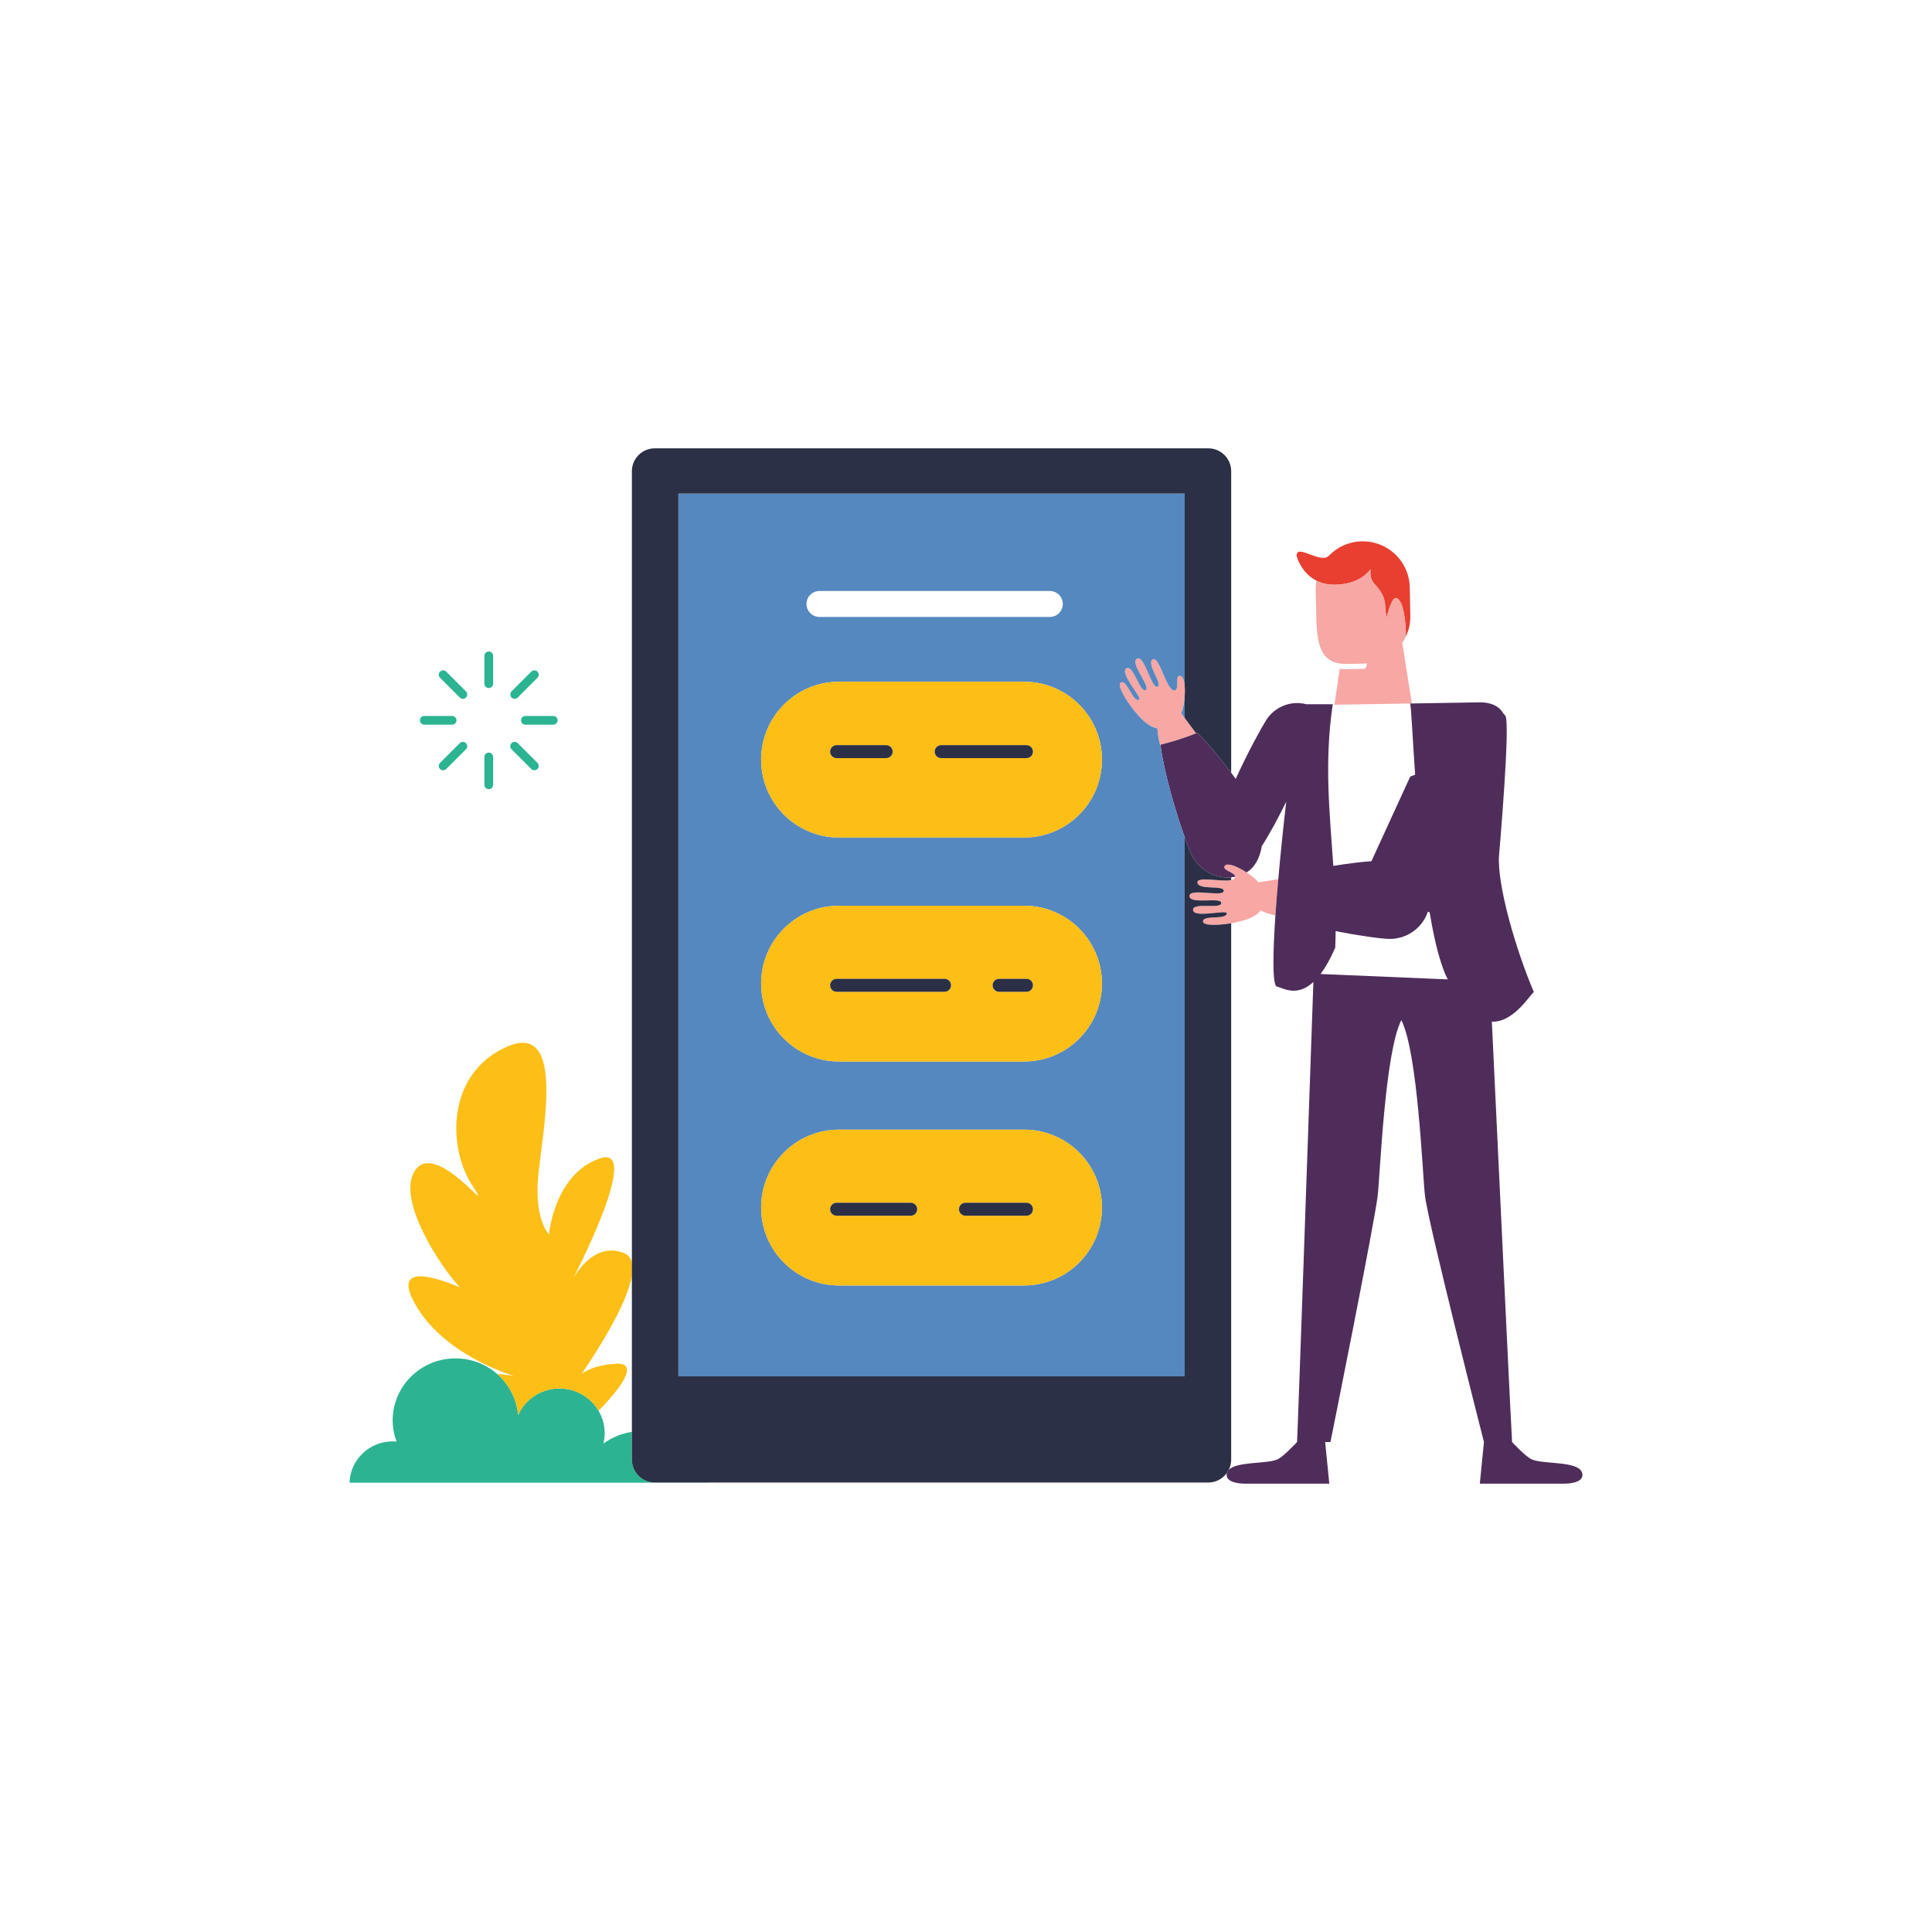 <?xml version="1.0" encoding="utf-8"?>
<!-- Generator: Adobe Illustrator 16.0.0, SVG Export Plug-In . SVG Version: 6.00 Build 0)  -->
<!DOCTYPE svg PUBLIC "-//W3C//DTD SVG 1.1//EN" "http://www.w3.org/Graphics/SVG/1.1/DTD/svg11.dtd">
<svg version="1.1" id="Layer_1" xmlns="http://www.w3.org/2000/svg" xmlns:xlink="http://www.w3.org/1999/xlink" x="0px" y="0px"
	 width="595.28px" height="595.28px" viewBox="0 0 595.28 595.28" enable-background="new 0 0 595.28 595.28" xml:space="preserve">
<path id="color_x5F_7" fill="#2CB492" d="M217.815,456.836H107.7c0.219-7.063,6.078-12.729,13.29-12.729
	c0.401,0,0.794,0.027,1.185,0.059c-0.752-2.037-1.185-4.225-1.185-6.517c0-10.556,8.675-19.112,19.372-19.112
	c4.902,0,9.365,1.809,12.773,4.771c3.632,3.157,6.065,7.628,6.509,12.667c2.173-4.808,7.048-8.166,12.729-8.166
	c5.159,0,9.652,2.771,12.063,6.879c1.188,2.023,1.878,4.365,1.878,6.871c0,1.106-0.145,2.181-0.399,3.213
	c2.549-1.83,5.538-3.086,8.78-3.597v8.558c0,3.896,3.158,7.055,7.055,7.055h16.053C217.807,456.804,217.812,456.819,217.815,456.836
	z M150.597,212.005c0.741,0,1.341-0.6,1.341-1.341v-8.594c0-0.74-0.6-1.341-1.341-1.341c-0.74,0-1.341,0.601-1.341,1.341v8.594
	C149.256,211.405,149.856,212.005,150.597,212.005z M150.597,243.157c0.741,0,1.341-0.601,1.341-1.342v-8.594
	c0-0.741-0.6-1.342-1.341-1.342c-0.74,0-1.341,0.601-1.341,1.342v8.594C149.256,242.557,149.856,243.157,150.597,243.157z
	 M130.725,223.284h8.594c0.74,0,1.341-0.601,1.341-1.342c0-0.74-0.601-1.341-1.341-1.341h-8.594c-0.74,0-1.342,0.601-1.342,1.341
	C129.383,222.684,129.984,223.284,130.725,223.284z M160.535,221.942c0,0.741,0.601,1.342,1.341,1.342h8.594
	c0.741,0,1.342-0.601,1.342-1.342c0-0.74-0.601-1.341-1.342-1.341h-8.594C161.136,220.602,160.535,221.202,160.535,221.942z
	 M141.674,214.917c0.262,0.262,0.604,0.393,0.948,0.393c0.343,0,0.686-0.131,0.948-0.393c0.524-0.525,0.524-1.373,0-1.897
	l-6.078-6.077c-0.523-0.524-1.372-0.524-1.896,0c-0.523,0.523-0.523,1.373,0,1.896L141.674,214.917z M163.701,236.944
	c0.262,0.262,0.605,0.393,0.948,0.393s0.687-0.131,0.948-0.393c0.524-0.524,0.524-1.373,0-1.897l-6.076-6.077
	c-0.525-0.523-1.374-0.523-1.898,0c-0.523,0.524-0.523,1.373,0,1.896L163.701,236.944z M141.674,228.97l-6.078,6.077
	c-0.523,0.524-0.523,1.373,0,1.897c0.263,0.262,0.605,0.393,0.949,0.393s0.687-0.131,0.947-0.393l6.078-6.078
	c0.524-0.523,0.524-1.372,0-1.896C143.047,228.446,142.197,228.446,141.674,228.97z M158.572,215.31
	c0.343,0,0.687-0.131,0.949-0.393l6.076-6.078c0.524-0.523,0.524-1.373,0-1.896c-0.523-0.524-1.373-0.524-1.896,0l-6.078,6.077
	c-0.523,0.524-0.523,1.372,0,1.897C157.886,215.179,158.229,215.31,158.572,215.31z"/>
<path id="color_x5F_6" fill="#E83F30" d="M433.185,196.118c0,0,0-0.01,0-0.014c0.001-0.299,0.014-10.248-2.742-11.764
	c-1.688-0.931-3.191,6.029-3.191,6.029s-0.417-2.001-0.445-3.394c-0.027-1.395-0.145-3.714-3.318-7.046
	c-1.103-1.157-1.354-2.824-1.224-4.506c-1.702,2.205-4.854,4.553-10.651,4.741c-2.442,0.079-4.42-0.435-6.013-1.248
	c-4.789-2.446-6.103-7.612-6.103-7.612c-0.08-3.989,7.336,2.559,9.923-0.05c0.008-0.007,0.016-0.013,0.023-0.021
	c2.576-2.671,6.157-4.364,10.159-4.443c0.442-0.008,0.881,0.006,1.314,0.037c0.111,0.008,0.22,0.025,0.33,0.035
	c0.315,0.03,0.63,0.065,0.94,0.115c0.152,0.024,0.303,0.057,0.453,0.087c0.256,0.049,0.51,0.102,0.76,0.164
	c0.191,0.048,0.379,0.103,0.566,0.158c0.115,0.034,0.229,0.071,0.344,0.108l0.001-0.01c0.184,0.051,0.37,0.12,0.548,0.182
	c0.086,0.031,0.168,0.07,0.254,0.104c0.251,0.097,0.502,0.194,0.746,0.304c4.927,2.228,8.397,7.14,8.511,12.916l0.172,8.712
	C434.587,191.995,434.096,194.174,433.185,196.118z"/>
<path id="color_x5F_5" fill="#F7A7A4" d="M365.021,227.248c-2.438,0.847-4.928,1.59-7.476,2.197
	c0.037,0.293,0.079,0.593,0.122,0.894c-0.613-2.138-0.996-4.133-1.053-5.882c-0.348-0.084-0.708-0.182-1.092-0.313
	c-2.202-0.747-4.908-3.531-7.078-6.525c-2.45-3.388-4.21-6.783-3.084-7.349c1.907-0.964,3.641,6.178,5.602,5.331
	c1.173-0.504-6.235-8.326-3.877-9.695c2.112-1.232,4.127,7.636,5.908,6.713c1.775-0.919-4.974-8.219-2.692-9.643
	c2.146-1.334,4.166,8.012,5.961,8.608c0.016,0.007,0.028-0.005,0.045,0.001c0.102,0.023,0.206,0.036,0.308-0.003
	c1.879-0.69-3.632-7.136-1.41-8.422c1.952-1.13,4.11,9.167,6.435,9.548c2.091,0.334,0.147-4.628,1.941-4.474
	c0.851,0.071,1.284,1.342,1.44,3.024c0.095,1.022,0.086,2.19,0,3.347c-0.121,1.629-0.391,3.222-0.735,4.29
	c-0.082,0.257-0.172,0.492-0.261,0.683c-0.029,0.063-0.06,0.114-0.087,0.178l1.083,1.457l3.514,4.726
	C367.379,226.404,366.205,226.836,365.021,227.248z M433.95,210.007l-1.89-11.968c0.203-0.302,0.415-0.599,0.595-0.916
	c0.188-0.326,0.365-0.662,0.524-1.007c0.002-0.004,0.003-0.008,0.005-0.012c0.001-0.299,0.014-10.248-2.742-11.764
	c-1.688-0.931-3.191,6.029-3.191,6.029s-0.417-2.001-0.445-3.394c-0.027-1.395-0.145-3.714-3.318-7.046
	c-1.103-1.157-1.354-2.824-1.224-4.506c-1.702,2.205-4.854,4.553-10.651,4.741c-2.442,0.079-4.42-0.435-6.013-1.248
	c-0.141,0.859-0.218,1.74-0.2,2.642l0.174,8.711c0.021,1.162,0.063,2.285,0.148,3.363c0.089,1.225,0.23,2.384,0.446,3.46
	c0.777,3.921,2.548,6.727,6.591,7.339c0.63,0.099,1.296,0.16,2.031,0.145l5.551-0.109c0.295-0.006,0.592-0.023,0.882-0.049
	c-0.193,0.964-0.448,1.652-0.851,1.66l-5.551,0.108c-0.736,0.016-1.401-0.046-2.031-0.133l-0.633,4.319l-0.989,6.777l1.819-0.03
	l6.803-0.118l15.225-0.253L433.95,210.007z M419.603,166.79c0.442-0.008,0.881,0.006,1.314,0.037
	c-0.436-0.031-0.874-0.046-1.318-0.038c-4.002,0.079-7.584,1.772-10.158,4.441c-0.007,0.008-0.014,0.016-0.021,0.023
	c0.008-0.007,0.016-0.013,0.023-0.021C412.02,168.563,415.601,166.869,419.603,166.79z M424.312,167.483
	c0.184,0.051,0.37,0.12,0.548,0.182c-0.002-0.001-0.004-0.001-0.005-0.002c-0.178-0.062-0.361-0.132-0.549-0.184
	c-0.11-0.036-0.227-0.061-0.339-0.094c0.115,0.034,0.229,0.071,0.344,0.108L424.312,167.483z M387.577,271.708
	c-0.127-0.168-0.295-0.356-0.483-0.549c-0.698-0.713-1.79-1.568-2.998-2.357c-0.435-0.284-0.884-0.556-1.336-0.813
	c-0.25-0.142-0.5-0.278-0.749-0.408c-0.025-0.013-0.052-0.027-0.077-0.041c-0.925-0.476-1.82-0.842-2.586-1.029
	c-0.949-0.232-1.699-0.188-2.019,0.314c-0.489,0.764,0.609,1.292,1.66,1.844c0.121,0.063,0.241,0.127,0.358,0.192
	c0.681,0.375,1.241,0.777,1.221,1.279c-0.006,0.152-0.053,0.312-0.183,0.485c-0.195,0.26-0.562,0.426-1.038,0.53
	c-2.981,0.652-10.486-1.217-10.406,0.726c0.105,2.565,8.374,0.685,8.111,2.669c-0.013,0.107-0.072,0.195-0.141,0.273
	c-0.013,0.012-0.009,0.028-0.021,0.039c-1.363,1.312-10.576-1.246-10.394,1.273c0.199,2.682,9.801,0.102,9.788,2.101
	c-0.011,2.007-8.798-0.334-8.689,2.109c0.114,2.724,10.485-0.196,10.386,1.076c-0.162,2.13-7.291,0.344-7.324,2.479
	c-0.022,1.26,3.801,1.281,7.939,0.688c0.251-0.036,0.501-0.082,0.751-0.123c3.408-0.565,6.747-1.615,8.317-3.107
	c0.294-0.279,0.549-0.553,0.785-0.821c1.285,0.623,2.818,1.129,4.522,1.54c0.242-3.557,0.545-7.335,0.885-11.177l-6.164,0.967
	C387.65,271.813,387.619,271.763,387.577,271.708z"/>
<path id="color_x5F_4" fill="#4F2D5B" d="M472.06,449.71c-1.903-0.76-6.165-5.402-6.165-5.402
	c-0.146-1.24-4.071-83.898-6.23-129.489c7.055,0.208,12.188-9.107,12.966-9.095c-5.701-13.35-11.345-33.133-10.767-42.007
	c0,0,3.683-41.964,1.896-43.237c-0.137-0.229-0.299-0.447-0.508-0.612c-0.019-0.02-0.041-0.041-0.069-0.059
	c-1.687-2.979-5.216-3.537-7.841-3.396l-8.16,0.135l-3.752,0.061l-8.414,0.141l-0.546,0.009c0.03,0.043,0.063,0.186,0.096,0.403
	c0.292,1.924,0.697,10.453,1.459,21.531l-1.512,0.587l-11.952,26.063c-2.915,0.195-7.14,0.694-11.744,1.457
	c-1.114-16.214-2.833-31.903-0.193-49.64c0.009-0.062,0.017-0.122,0.025-0.184h-8.175c-4.624-1.209-9.727,0.696-12.427,5.033
	c-1.462,2.346-5.696,9.983-9.293,17.977c-0.455-0.622-0.923-1.252-1.405-1.892c-3.17-4.203-6.869-8.693-10.43-12.302
	c-0.126,0.052-0.256,0.097-0.383,0.147c-1.156,0.466-2.33,0.898-3.514,1.31c-2.438,0.847-4.928,1.59-7.476,2.197
	c0.037,0.293,0.079,0.593,0.122,0.894c1.229,8.629,4.766,20.417,7.354,27.627c0.904,2.518,1.692,4.479,2.226,5.548
	c2.339,4.703,7.237,7.26,12.101,6.807c0.408-0.038,0.814-0.098,1.221-0.179c0.021-0.502-0.54-0.904-1.221-1.279
	c-0.117-0.065-0.237-0.129-0.358-0.192c-1.051-0.552-2.149-1.08-1.66-1.844c0.319-0.502,1.069-0.546,2.019-0.314
	c0.766,0.187,1.661,0.554,2.586,1.029c0.025,0.013,0.052,0.027,0.077,0.041c0.249,0.13,0.499,0.266,0.749,0.408
	c0.452,0.257,0.901,0.53,1.336,0.813c2.627-1.601,4.146-4.664,4.674-8.086c2.564-3.978,5.165-8.883,7.539-13.698
	c-0.832,7.176-1.726,15.667-2.451,23.883c-0.34,3.841-0.643,7.62-0.885,11.177c-0.77,11.284-0.934,20.312,0.256,21.859
	c1.481,0.072,5.981,3.673,11.444-1.353c-1.415,40.826-4.875,140.361-5.035,141.724c0,0-4.263,4.643-6.165,5.402
	c-3.49,1.394-12.413,0.562-14.876,3.177c-0.246,0.262-0.426,0.558-0.53,0.893c-0.061,0.192-0.104,0.393-0.111,0.611
	c-0.108,2.888,5.75,2.748,5.75,2.748h25.875l-1.277-12.831h1.632c0,0,13.536-67.231,14.552-75.895
	c0.76-6.476,2.168-44.01,7.283-54.102c5.117,10.092,6.525,47.626,7.284,54.102c1.017,8.663,18.176,75.895,18.176,75.895
	l-1.276,12.831h25.875c0,0,5.857,0.14,5.75-2.748C487.412,449.951,476.098,451.322,472.06,449.71z M406.889,300.103
	c1.471-1.948,2.988-4.58,4.517-8.112c0.074-1.721,0.117-3.422,0.136-5.11c7.281,1.455,13.895,2.356,16.429,2.41
	c3.668,0.081,6.986-1.435,9.294-3.891c1.191-1.269,2.115-2.784,2.669-4.471l0.521,0.135l0.025-0.051
	c0.25,1.502,0.511,2.967,0.783,4.387c1.316,6.865,2.901,12.656,4.815,16.367C431.476,301.17,411.245,300.305,406.889,300.103z"/>
<path id="color_x5F_3" fill="#5588BF" d="M364.286,218.895c0.345-1.067,0.614-2.66,0.735-4.29v6.606l-1.083-1.457
	c0.027-0.063,0.058-0.115,0.087-0.178C364.114,219.387,364.204,219.151,364.286,218.895z M365.021,152.076v59.182
	c-0.156-1.682-0.59-2.953-1.44-3.024c-1.794-0.154,0.149,4.808-1.941,4.474c-2.324-0.381-4.482-10.678-6.435-9.548
	c-2.222,1.286,3.289,7.731,1.41,8.422c-0.102,0.039-0.206,0.026-0.308,0.003c-0.017-0.006-0.029,0.006-0.045-0.001
	c-1.795-0.597-3.815-9.942-5.961-8.608c-2.281,1.424,4.468,8.724,2.692,9.643c-1.781,0.923-3.796-7.945-5.908-6.713
	c-2.358,1.369,5.05,9.191,3.877,9.695c-1.961,0.847-3.694-6.295-5.602-5.331c-1.126,0.565,0.634,3.961,3.084,7.349
	c2.17,2.994,4.876,5.778,7.078,6.525c0.384,0.131,0.744,0.229,1.092,0.313c0.057,1.749,0.439,3.744,1.053,5.882
	c1.229,8.629,4.766,20.417,7.354,27.627v166.111h-156v-272H365.021z M248.491,186.092c0,2.209,1.791,4,4,4h70.972
	c2.209,0,4-1.791,4-4s-1.791-4-4-4h-70.972C250.282,182.092,248.491,183.883,248.491,186.092z M339.526,372.069
	c0-13.257-10.746-24.003-24.002-24.003h-57.006c-13.256,0-24.002,10.746-24.002,24.003c0,13.256,10.746,24.002,24.002,24.002h57.006
	C328.78,396.071,339.526,385.325,339.526,372.069z M339.526,303.063c0-13.257-10.746-24.003-24.002-24.003h-57.006
	c-13.256,0-24.002,10.746-24.002,24.003c0,13.256,10.746,24.002,24.002,24.002h57.006
	C328.78,327.064,339.526,316.318,339.526,303.063z M339.526,234.056c0-13.257-10.746-24.003-24.002-24.003h-57.006
	c-13.256,0-24.002,10.746-24.002,24.003c0,13.256,10.746,24.002,24.002,24.002h57.006
	C328.78,258.058,339.526,247.312,339.526,234.056z"/>
<path id="color_x5F_2" fill="#FDBE16" d="M141.676,396.641c3.069,1.293,5.357,2.461,5.357,2.461s0,0-2.915-0.481
	C143.663,398.545,142.794,397.831,141.676,396.641z M176.755,393.643c-1.346,2.201-2.045,3.978-2.045,3.978
	S175.52,396.097,176.755,393.643z M176.44,427.267c0,0,1.091-1.495,2.73-3.896C176.699,425.262,176.44,427.267,176.44,427.267z
	 M159.645,435.975c2.173-4.808,7.048-8.166,12.729-8.166c5.159,0,9.652,2.771,12.063,6.879c5.94-6.127,13.296-15.05,5.145-14.498
	c-5.345,0.364-8.522,1.739-10.41,3.182c-1.639,2.4-2.73,3.896-2.73,3.896s0.258-2.005,2.73-3.896
	c4.708-6.892,14-21.357,15.524-30.243v-4.165c-0.353-1.366-1.147-2.382-2.517-2.907c-7.485-2.87-12.743,3.204-15.423,7.587
	c-1.235,2.454-2.045,3.978-2.045,3.978s0.699-1.776,2.045-3.978c5.528-10.981,19.604-40.678,8.078-36.724
	c-14.098,4.836-15.683,23.41-15.683,23.41s-4.289-4.103-3.414-16.781c0.879-12.678,9.227-49.293-9.513-41.055
	c-18.74,8.234-18.352,31.088-10.663,42.863c7.692,11.775-11.442-14.983-17.858-4.441c-5.414,8.899,7.926,29.288,13.974,35.726
	c3.069,1.293,5.357,2.461,5.357,2.461s0,0-2.915-0.481c-0.455-0.075-1.324-0.789-2.442-1.979
	c-7.726-3.252-20.412-7.291-14.123,4.528c8.788,16.516,30.757,22.732,30.757,22.732s-2.19-0.307-5.174-0.594
	C156.768,426.465,159.201,430.936,159.645,435.975z M339.526,234.056c0,13.256-10.746,24.002-24.002,24.002h-57.006
	c-13.256,0-24.002-10.746-24.002-24.002c0-13.257,10.746-24.003,24.002-24.003h57.006
	C328.78,210.053,339.526,220.799,339.526,234.056z M255.959,222.089v3V222.089z M275.043,231.59c0-1.104-0.896-2-2-2h-15.27
	c-1.104,0-2,0.896-2,2s0.896,2,2,2h15.27C274.147,233.59,275.043,232.694,275.043,231.59z M318.271,231.59c0-1.104-0.896-2-2-2
	h-26.281c-1.104,0-2,0.896-2,2s0.896,2,2,2h26.281C317.375,233.59,318.271,232.694,318.271,231.59z M339.526,303.063
	c0,13.256-10.746,24.002-24.002,24.002h-57.006c-13.256,0-24.002-10.746-24.002-24.002c0-13.257,10.746-24.003,24.002-24.003h57.006
	C328.78,279.06,339.526,289.806,339.526,303.063z M293.031,303.587c0-1.104-0.896-2-2-2h-33.258c-1.104,0-2,0.896-2,2s0.896,2,2,2
	h33.258C292.136,305.587,293.031,304.691,293.031,303.587z M318.271,303.587c0-1.104-0.896-2-2-2h-8.43c-1.104,0-2,0.896-2,2
	s0.896,2,2,2h8.43C317.375,305.587,318.271,304.691,318.271,303.587z M339.526,372.069c0,13.256-10.746,24.002-24.002,24.002
	h-57.006c-13.256,0-24.002-10.746-24.002-24.002c0-13.257,10.746-24.003,24.002-24.003h57.006
	C328.78,348.066,339.526,358.813,339.526,372.069z M282.602,372.583c0-1.104-0.896-2-2-2h-22.828c-1.104,0-2,0.896-2,2s0.896,2,2,2
	h22.828C281.706,374.583,282.602,373.688,282.602,372.583z M318.271,372.583c0-1.104-0.896-2-2-2h-18.796c-1.104,0-2,0.896-2,2
	s0.896,2,2,2h18.796C317.375,374.583,318.271,373.688,318.271,372.583z"/>
<path id="color_x5F_1" fill="#2B3046" d="M365.021,214.605c0.086-1.157,0.095-2.325,0-3.347v-59.182h-156v272h156V257.965
	c0.904,2.518,1.692,4.479,2.226,5.548c2.339,4.703,7.237,7.26,12.101,6.807v0.836c-2.981,0.652-10.486-1.217-10.406,0.726
	c0.105,2.565,8.374,0.685,8.111,2.669c-0.013,0.107-0.072,0.195-0.141,0.273c-0.013,0.012-0.009,0.028-0.021,0.039
	c-1.363,1.312-10.576-1.246-10.394,1.273c0.199,2.682,9.801,0.102,9.788,2.101c-0.011,2.007-8.798-0.334-8.689,2.109
	c0.114,2.724,10.485-0.196,10.386,1.076c-0.162,2.13-7.291,0.344-7.324,2.479c-0.022,1.26,3.801,1.281,7.939,0.688
	c0.251-0.036,0.501-0.082,0.751-0.123v165.267c0,1.135-0.274,2.204-0.751,3.154c-0.246,0.262-0.426,0.558-0.53,0.893
	c-1.277,1.817-3.385,3.008-5.773,3.008h-154.49H201.75c-3.896,0-7.055-3.158-7.055-7.055v-8.558v-48.047v-4.165V145.194
	c0-3.896,3.158-7.054,7.055-7.054h170.543c3.896,0,7.055,3.157,7.055,7.054v92.898c-3.17-4.203-6.869-8.693-10.43-12.302
	c-0.126,0.052-0.256,0.097-0.383,0.147l-3.514-4.726V214.605z M316.271,229.59h-26.281c-1.104,0-2,0.896-2,2s0.896,2,2,2h26.281
	c1.104,0,2-0.896,2-2S317.375,229.59,316.271,229.59z M257.773,233.59h15.27c1.104,0,2-0.896,2-2s-0.896-2-2-2h-15.27
	c-1.104,0-2,0.896-2,2S256.669,233.59,257.773,233.59z M316.271,301.587h-8.43c-1.104,0-2,0.896-2,2s0.896,2,2,2h8.43
	c1.104,0,2-0.896,2-2S317.375,301.587,316.271,301.587z M293.031,303.587c0-1.104-0.896-2-2-2h-33.258c-1.104,0-2,0.896-2,2
	s0.896,2,2,2h33.258C292.136,305.587,293.031,304.691,293.031,303.587z M316.271,370.583h-18.796c-1.104,0-2,0.896-2,2s0.896,2,2,2
	h18.796c1.104,0,2-0.896,2-2S317.375,370.583,316.271,370.583z M257.773,370.583c-1.104,0-2,0.896-2,2s0.896,2,2,2h22.828
	c1.104,0,2-0.896,2-2s-0.896-2-2-2H257.773z"/>
</svg>
